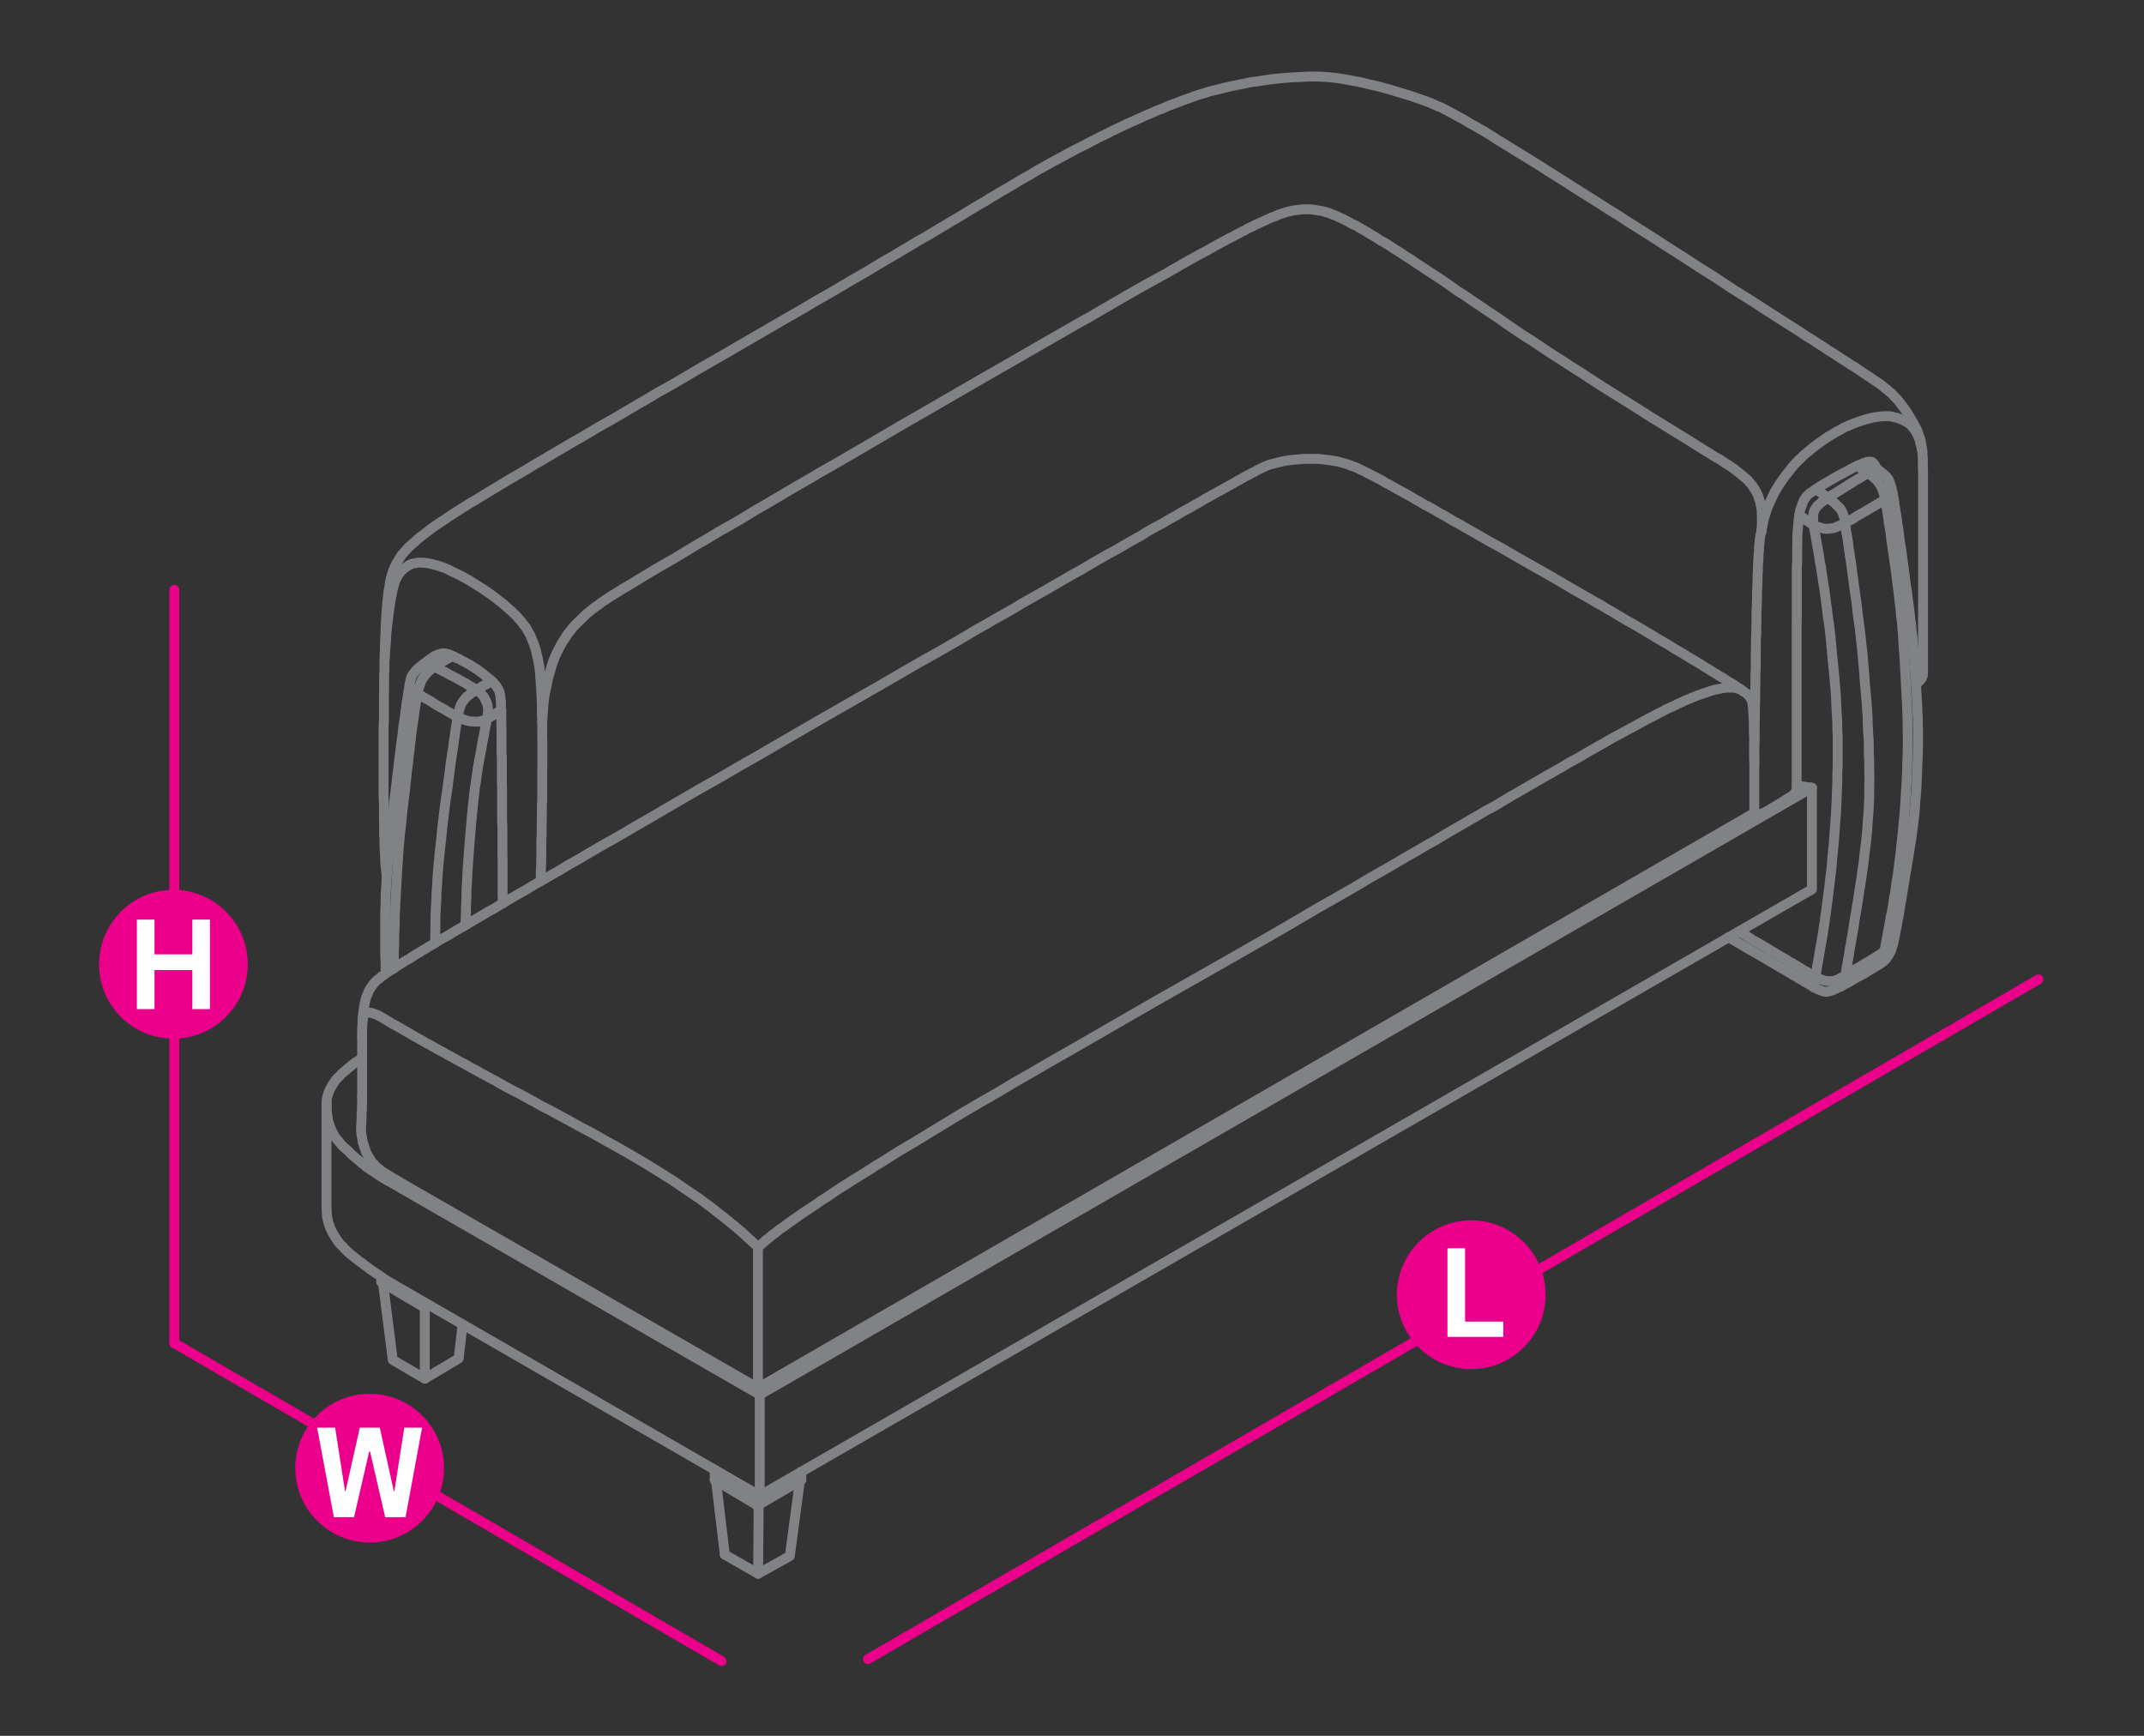 <?xml version="1.0" encoding="utf-8"?>
<!-- Generator: Adobe Illustrator 23.0.0, SVG Export Plug-In . SVG Version: 6.00 Build 0)  -->
<svg version="1.1" id="Layer_1" xmlns="http://www.w3.org/2000/svg" xmlns:xlink="http://www.w3.org/1999/xlink" x="0px" y="0px"
	 viewBox="0 14.2 1190.6 963.8" style="enable-background:new 0 14.2 1190.6 963.8;" xml:space="preserve">
<rect x="0" y="14.2" width="1190.6" height="963.8" fill="#333333" stroke="none"/>
<style type="text/css">
	.st0{fill:none;stroke:#EC008B;stroke-width:5.5;stroke-linecap:round;stroke-linejoin:round;stroke-miterlimit:10;}
	.st1{fill:#EC008B;}
	.st2{fill:#FFFFFF;}
	.st3{fill:none;stroke:#808285;stroke-width:5.5;stroke-linecap:round;stroke-linejoin:round;stroke-miterlimit:10;}
</style>
<line class="st0" x1="1132" y1="558" x2="482" y2="935.4"/>
<line class="st0" x1="96.8" y1="760" x2="400.7" y2="936.5"/>
<line class="st0" x1="96.8" y1="341.7" x2="96.8" y2="760"/>
<g>
	<g>
		<path class="st1" d="M858.3,733.1c0,22.8-18.5,41.3-41.3,41.3c-22.8,0-41.3-18.5-41.3-41.3c0-22.8,18.5-41.3,41.3-41.3
			C839.8,691.8,858.3,710.3,858.3,733.1z"/>
	</g>
	<g>
		<path class="st2" d="M803.8,756.5v-49.2h9.8V748h21.2v8.5H803.8z"/>
	</g>
</g>
<g>
	<g>
		<path class="st1" d="M96.3,508.3c22.8,0,41.3,18.5,41.3,41.3c0,22.8-18.5,41.3-41.3,41.3S55,572.5,55,549.6
			C55,526.8,73.5,508.3,96.3,508.3z"/>
	</g>
	<g>
		<path class="st2" d="M76,574.5v-49.7h9.8v19.3h21v-19.3h9.8v49.7h-9.8v-21.7h-21v21.7H76z"/>
	</g>
</g>
<g>
	<g>
		<path class="st1" d="M205.3,788.1c22.8,0,41.3,18.5,41.3,41.3c0,22.8-18.5,41.3-41.3,41.3c-22.8,0-41.3-18.5-41.3-41.3
			C163.9,806.6,182.4,788.1,205.3,788.1z"/>
	</g>
	<g>
		<path class="st2" d="M225.2,856.6h-11.3l-8.4-36.4H205l-8.4,36.4h-11.2l-9.3-49.7h10l5.5,35.3h0.3l7.9-35.3h11.1l7.8,35.3h0.3
			l5.5-35.3h9.9L225.2,856.6z"/>
	</g>
</g>
<g>
	<polyline class="st3" points="235.9,740.3 235.9,779.7 254.7,768.5 256.9,749.6 	"/>
	<line class="st3" x1="235.9" y1="740.3" x2="238.6" y2="739"/>
	<polyline class="st3" points="211.7,723.2 211.7,726 235.9,740.3 235.9,737.5 	"/>
	<polyline class="st3" points="444.2,836.4 438.6,878.2 421,888 	"/>
	<polyline class="st3" points="402.5,877.4 421,888 421.3,849.8 	"/>
	<line class="st3" x1="397.6" y1="836.2" x2="402.5" y2="877.4"/>
	<line class="st3" x1="420.7" y1="850.1" x2="445" y2="835.9"/>
	<line class="st3" x1="420.7" y1="844" x2="420.7" y2="850.1"/>
	<line class="st3" x1="396.9" y1="835.9" x2="420.7" y2="850.1"/>
	<line class="st3" x1="445" y1="831.3" x2="445" y2="835.9"/>
	<line class="st3" x1="396.9" y1="830.3" x2="396.9" y2="835.9"/>
	<polyline class="st3" points="420.9,706.7 418,703.9 414.9,701.1 411.8,698.2 408.6,695.5 405.4,692.9 402.1,690.2 398.6,687.5 
		395.2,684.8 388.2,679.6 380.9,674.7 373.6,669.7 366.1,665 358.5,660.3 351.1,655.9 343.4,651.5 336,647.4 328.7,643.3 
		321.5,639.5 314.5,635.6 311.1,633.8 307.8,632 304.5,630.2 301.2,628.6 298.1,626.8 295,625.1 292,623.5 289,621.8 286.2,620.4 
		283.3,618.9 280.5,617.4 277.8,615.9 275.3,614.4 272.6,613 270.2,611.7 267.7,610.4 265.3,609 263,607.8 260.6,606.5 258.6,605.3 
		256.3,604.1 254.2,603 252.3,601.9 250.3,600.8 248.4,599.8 246.6,598.7 244.8,597.8 243,596.8 241.4,595.9 239.8,595 238.3,594.1 
		236.8,593.4 233.9,591.7 231.2,590.2 228.9,588.9 226.6,587.5 224.7,586.5 222.7,585.3 221.1,584.4 219.6,583.5 218.1,582.8 
		216.9,582 215.7,581.3 214.7,580.7 213.8,580.1 212.9,579.6 212.2,579.2 210.8,578.4 209.6,577.8 208.6,577.4 207.7,577.1 
		206.9,576.8 206.2,576.6 205.6,576.5 203.9,576.5 203.3,576.6 202.9,576.8 202.5,577.2 202,577.7 201.9,578 201.7,578.4 
		201.6,578.9 201.6,579.5 201.4,580.1 201.3,580.7 	"/>
	<polyline class="st3" points="420.9,706.7 422.1,705.7 423.6,704.4 425.1,703 426.8,701.7 428.8,700 430.9,698.5 433.1,696.7 
		435.5,695.1 438,693.2 440.6,691.4 443.4,689.4 446.4,687.3 449.5,685.3 452.7,683.2 455.9,680.9 459.4,678.7 462.9,676.3 
		466.5,673.9 470.4,671.5 474.1,669.1 478.2,666.6 482.2,664.1 486.2,661.5 490.4,659 494.6,656.3 498.9,653.6 507.7,648.4 
		516.7,642.9 525.8,637.4 535,631.8 544.4,626.3 554,620.8 563.5,615.1 573.2,609.6 582.9,603.9 592.8,598.3 602.7,592.6 
		622.6,581.1 642.6,569.6 682.9,546.7 703,535.2 712.9,529.5 722.8,523.7 732.5,518 742.2,512.5 751.8,507 761.2,501.4 770.4,496.2 
		779.4,490.9 788.3,485.8 792.7,483.2 796.9,480.9 801.2,478.3 805.2,475.9 809.4,473.5 813.4,471.2 817.3,468.9 821.2,466.7 
		825,464.4 828.8,462.4 832.4,460.3 835.9,458.2 839.4,456.1 842.8,454.2 846.2,452.2 849.5,450.3 852.6,448.5 855.8,446.7 
		858.8,444.9 861.8,443.3 864.7,441.6 867.6,440 870.3,438.3 872.9,436.8 875.6,435.4 878.2,433.9 880.7,432.4 883.1,431 
		885.5,429.7 887.9,428.3 890.1,427.1 892.3,425.8 894.4,424.6 896.5,423.4 900.5,421.3 904.3,419.2 907.9,417.3 911.3,415.4 
		914.4,413.7 917.4,412.2 920.2,410.7 922.8,409.4 925.3,408 927.7,407 929.9,406 932,404.9 934,404 935.9,403.1 937.7,402.4 
		939.5,401.6 942.8,400.3 946,399.2 949.2,398.1 952.2,397.2 953.8,396.9 955.1,396.6 956.6,396.3 958.1,396.1 959.5,396 962.2,396 
		963.5,396.1 964.7,396.4 965.9,396.9 967.1,397.3 968.1,398.1 	"/>
	<polyline class="st3" points="1043.6,549.6 1044.2,549.2 1044.7,548.6 1045.1,548.1 1045.4,547.5 1045.6,547 1045.9,546.2 
		1045.9,545.5 1046,544.7 1046.3,543.7 1046.5,542.6 1046.6,541.4 1046.8,540.7 1046.9,539.9 1047.1,539 1047.2,538.3 1047.5,537.3 
		1047.6,536.2 1047.8,535.2 1048.1,534 1048.2,532.6 1048.5,531.3 1048.8,529.8 1049.1,528.2 1049.4,526.5 1049.7,524.7 1050,522.9 
		1050.5,521 1050.8,519.1 1051.2,517 1051.5,514.9 1051.8,512.6 1052.3,510.4 1052.6,508 1053.3,503.2 1054.1,498.3 1054.7,493.1 
		1055.4,487.9 1056.5,477.4 1057,472.1 1057.5,467 1057.9,461.9 1058.2,457 1058.5,452.2 1058.8,447.7 1059,443.3 1059.1,439.1 
		1059.4,430.6 1059.4,422.4 1059.3,413.9 1059,405.4 1058.5,396.7 1058.1,388.2 1057.6,379.9 1057.3,375.7 1057,371.6 1056.8,367.6 
		1056.5,363.7 1056.2,360 1055.7,356.3 1055.4,352.7 1055,349.3 1054.2,342.4 1053.3,335.5 1052.9,332.1 1052.4,328.5 1050.3,314.1 
		1049.9,310.6 1049.4,307.2 1048.8,304.1 1048.7,302.6 1048.5,301.2 1048.2,299.9 1048.1,298.5 1047.9,297.3 1047.6,296.2 
		1047.5,295.1 1047.4,294.1 1047.1,292.1 1046.6,290.5 1046.3,289 1045.9,287.5 1045.4,286.3 1045,285.1 1044.5,284.1 1043.9,283.2 
		1043.3,282.3 1042,280.6 1041.1,279.9 1040.3,279.1 1039.4,278.4 1038.4,277.7 1037.4,276.9 1036.3,276.2 1034.1,274.7 
		1031.5,272.9 	"/>
	<polyline class="st3" points="965.6,531.4 968.3,532.9 971,534.6 973.3,536.1 975.6,537.4 977.8,538.6 979.9,539.9 981.9,541 
		983.6,542.2 985.3,543.1 986.9,544.1 988.4,545 989.8,545.8 991.1,546.5 992.3,547.2 993.3,548 994.4,548.6 995.4,549 996.2,549.6 
		997.1,550.1 997.8,550.5 999.2,551.3 1000.2,552 1001.2,552.6 1002,553.1 1002.7,553.5 1003.5,553.8 1004.7,554.6 1005.9,555.2 
		1006.9,555.8 1007.8,556.3 1008.7,556.8 1009.6,557.2 1011.1,558 1012.3,558.4 1013.5,558.7 1014.5,558.9 1015.6,559 1016.6,558.9 
		1017.7,558.9 1018.7,558.7 1019.6,558.4 1020.5,558.1 1021.1,557.8 1021.7,557.5 1022.4,557.1 1023.3,556.6 1024.2,556.1 
		1025.6,555.3 1027.1,554.4 1028.7,553.4 1030.3,552.3 1032.3,551.3 1036,549 1037.8,548 1039.4,547 1040.9,546.1 1042.1,545.3 
		1043.3,544.6 1044.4,543.8 1045.3,543.2 1046,542.8 1046.8,542.3 1047.4,541.9 1048.5,541 1049.4,540.2 1050.3,539.3 1050.8,538.9 
		1051.2,538.3 	"/>
	<polyline class="st3" points="1008.3,285.9 1009.5,286.6 1010.5,287.3 1011.4,287.9 1012.4,288.7 1014.1,289.9 1015.6,290.9 
		1016.9,292 1018,292.9 1019,293.6 1019.7,294.4 1020.3,295 1020.9,295.6 1021.4,296 1021.8,296.5 1022.1,296.9 1022.3,297.2 
		1022.7,297.9 1023.3,299 1023.6,300 1023.9,300.9 1024.2,301.7 1024.2,302.1 1024.4,302.6 1024.4,303.3 1024.5,303.9 1024.7,304.5 
		1024.7,305.4 1024.8,306.3 1025,307.3 1025.1,308.7 1025.4,310.2 1025.6,311.1 1025.7,311.8 1025.9,312.9 1026,313.8 1026.2,315 
		1026.3,316 1026.5,317.2 1026.6,318.5 1026.8,319.7 1027.1,321.2 1027.2,322.6 1027.5,324.1 1028,327.3 1028.4,330.6 1028.9,334.2 
		1029.4,337.9 1029.9,341.8 1030.5,345.8 1031.1,349.9 1031.5,354.2 1032.1,358.5 1032.7,362.8 1033.2,367.3 1034.2,376.3 
		1035,385.4 1035.7,394.5 1036.5,403.4 1037.1,412.1 1037.2,416.4 1037.4,420.7 1037.7,424.9 1037.8,428.9 1037.8,433 1038,436.8 
		1038,440.6 1038.1,444.3 1038.1,447.7 1038,451.2 1038,457.9 1037.8,461 1037.7,464.1 1037.2,470.1 1036.8,476.1 1036.2,482.1 
		1035.4,488.2 1035.1,491.3 1034.7,494.4 1034.2,497.7 1033.8,501 1032.7,507.7 1031.7,514.4 1030.6,521.1 1030,524.3 1029.6,527.4 
		1029.1,530.4 1028.6,533.4 1028.1,536.1 1027.7,538.7 1027.2,541.1 1026.9,543.4 1026.6,545.3 1026.2,547.1 1026,548.7 
		1025.7,550.2 1025.4,551.6 1025.3,552.6 1025.1,553.7 1025,554.6 1024.8,555.3 1024.7,555.9 1024.5,556.5 1024.5,556.9 
		1024.4,557.8 1024.2,558.4 1023.9,559.6 1023.5,560.7 1023,561.3 1022.7,561.6 1022.3,561.9 	"/>
	<polyline class="st3" points="1051.1,287.9 1050.9,288.2 1050.8,288.7 1050.2,289.1 1049.6,289.7 1048.7,290.3 1047.5,291.1 
		1046.2,291.8 1044.7,292.9 1042.9,293.9 1041.1,295 1039,296.2 1036.9,297.5 1032.7,299.9 1030.6,301.1 1028.9,302.3 1027.1,303.2 
		1025.6,304.1 1024.1,304.8 1022.7,305.6 1021.5,306.1 1020.3,306.6 1019.5,307 1018.4,307.3 1017.5,307.5 1016.6,307.6 
		1015.1,307.8 1013.8,307.8 1012.4,307.6 1011.4,307.3 1010.4,307 1008.4,306.4 1008,306.1 1007.4,305.8 1006.8,305.4 1006.3,305.3 
		1005.9,305 1005.4,304.5 1004.8,304.2 1004.1,303.8 1003.3,303.2 1002.4,302.6 1001.5,301.8 1000.4,301.1 999.2,300.2 	"/>
	<polyline class="st3" points="1042.6,274.7 1042.1,274.7 1041.4,274.8 1040.6,275.1 1039.7,275.6 1038.7,276 1037.5,276.8 
		1036.8,277.2 1036,277.7 1035.1,278.1 1034.2,278.7 1033.3,279.3 1032.3,279.9 1030,281.2 1027.8,282.6 1025.4,284.1 1023,285.6 
		1020.6,287.1 1018.6,288.4 1017.5,289 1016.6,289.6 1015.7,290.2 1014.8,290.6 1014.1,291.2 1013.5,291.7 1012.1,292.6 
		1011.2,293.3 1010.4,294.1 1009.6,294.7 1009,295.3 1008.6,295.9 1008.1,296.6 1007.8,297.2 1007.5,297.9 1007.2,298.5 1006.9,300 
		1006.9,303.8 1007.1,305 1007.2,306.3 1007.4,307 1007.5,307.9 1007.7,308.8 1007.8,309.7 1008,310.8 1008.3,312 1008.4,313.2 
		1008.7,314.5 1008.9,316 1009.2,317.5 1009.5,319.1 1009.8,320.8 1010.1,322.6 1010.4,324.5 1010.6,326.4 1011.1,328.4 
		1011.4,330.5 1011.7,332.7 1012.1,334.9 1012.4,337.2 1013.2,342 1013.8,346.9 1014.5,351.8 1015.1,357 1015.9,362.2 1016.5,367.6 
		1017.5,378.5 1018.6,389.3 1019.5,400 1019.7,405.4 1020,411 1020.2,413.9 1020.3,416.7 1020.3,419.7 1020.5,422.8 1020.5,439.4 
		1020.3,443.1 1020.3,446.8 1020.2,450.7 1020,454.6 1019.9,458.5 1019.5,466.5 1018.9,474.6 1018.3,482.6 1017.5,490.7 
		1017.2,494.6 1016.8,498.5 1016.3,502.3 1015.9,506.1 1015.4,509.7 1015,513.2 1014.5,516.8 1014.1,520.1 1013.6,523.4 
		1013.2,526.5 1012.7,529.5 1012.3,532.3 1011.8,535.2 1011.4,537.7 1010.9,540.1 1010.6,542.3 1010.2,544.4 1009.9,546.4 
		1009.6,548.1 1009.3,549.6 1009,551.1 1008.9,552.3 1008.7,553.5 1008.4,554.4 1008.3,555.3 1008.1,556.1 1008.1,556.6 1008,557.2 
		1007.8,557.8 1007.8,558.3 1007.7,558.9 1007.5,559.5 1007.4,560.7 1007.2,561.4 1007.2,561.9 1007.4,562.2 1007.4,562.3 
		1007.5,562.5 	"/>
	<polyline class="st3" points="974.2,465.6 974.8,466.1 975.6,466.2 976.2,466.4 977.4,466.4 977.7,466.2 978.1,466.2 978.6,465.9 
		979.2,465.6 980.1,465.2 981.1,464.6 982.3,464 983.6,463.1 986.8,461.3 988.4,460.3 989.9,459.4 991.3,458.5 992.4,457.7 
		993,457.4 993.5,457.1 994.2,456.7 994.8,456.4 995.1,456.1 995.4,455.8 995.7,455.6 996,455.3 996.5,454.9 996.9,454.2 
		997.4,453.4 997.7,452.4 997.7,451.9 997.8,451.5 997.8,449.8 997.7,449.1 997.7,361.5 997.8,357.2 997.8,328.7 998,326.7 
		998,316.7 998.1,315.8 998.1,310.5 998.3,309.6 998.3,308.8 998.4,307.2 998.6,305.6 998.7,303.6 999,301.7 999.3,299.6 
		999.6,297.6 1000.2,295.9 1000.8,294.2 1001.4,292.6 1001.8,291.8 1002.3,291.1 1002.9,290.2 1003.6,289.4 1004.5,288.5 
		1005.1,288.1 1005.7,287.6 1006.5,287.2 1007.2,286.6 1008,286 1009,285.4 1009.9,284.8 1010.9,284.1 1013.3,282.7 1015.9,281.2 
		1018.4,279.7 1021.1,278.2 1023.6,276.9 1026,275.6 1027.1,275 1028.1,274.5 1029.1,273.9 1030,273.5 1030.8,273.2 1031.5,272.7 
		1032.3,272.4 1033,272.1 1034.1,271.7 1035.1,271.2 1035.9,271.1 1036.6,270.8 1037.4,270.6 1039.3,270.6 1039.9,270.9 
		1040.3,271.4 1040.6,271.7 1040.9,272 1041.2,272.4 1041.4,273 1041.7,273.5 1042,274.2 	"/>
	<polyline class="st3" points="959.9,534.6 963.5,536.7 966.8,538.6 969.9,540.5 972.9,542.2 975.7,543.8 978.3,545.3 980.8,546.8 
		983,548.1 985.1,549.3 987.1,550.5 989,551.6 990.7,552.5 992.1,553.4 993.6,554.3 994.8,555 996,555.8 997.2,556.3 998.1,556.9 
		999,557.5 999.9,558 1000.7,558.4 1001.2,558.7 1001.8,559.2 1002.3,559.5 1003.2,559.9 1003.9,560.4 1004.5,560.7 1005,561 
		1006,561.6 1006.9,562.2 1007.7,562.6 1008.4,562.9 1009.9,563.7 1011.1,564.1 1012.1,564.6 1013,564.7 1014.1,564.9 1015.3,564.7 
		1015.9,564.6 1016.6,564.4 1017.4,564.1 1018.3,563.8 1019.2,563.4 1020.3,562.8 1021.7,562.2 1023.3,561.4 1025.1,560.4 
		1027.1,559.3 1031.2,556.9 1033.3,555.8 1035.4,554.7 1037.2,553.5 1039,552.5 1039.7,552 1040.5,551.6 1041.8,550.8 1042.9,550.1 
		1043.9,549.5 1044.7,548.9 1045.4,548.4 1046,548 1046.5,547.5 1047.4,546.7 1048.1,545.6 1048.8,544.6 1049.4,543.4 1049.7,542.8 
		1050.2,541.9 1050.3,541.4 1050.5,540.8 1050.6,540.2 1050.9,539.6 1051.1,538.9 1051.4,538 1051.5,537.1 1051.8,535.9 1052,534.9 
		1052.3,533.5 1052.6,532 1052.9,530.4 1053.3,528.6 1053.6,526.8 1053.9,524.7 1054.4,522.6 1054.7,520.4 1055.1,518 1055.9,513.4 
		1057.5,503.7 1058.2,498.9 1058.7,496.7 1059,494.6 1059.3,492.5 1059.7,490.6 1060,488.6 1060.3,486.8 1060.8,483.4 1061.4,480 
		1061.8,476.7 1062.3,473.2 1062.7,469.7 1062.9,467.7 1063.2,465.8 1063.3,463.7 1063.5,461.6 1063.6,459.4 1063.8,457.1 
		1064.2,452.4 1064.4,447.6 1064.8,437.6 1065,432.7 1065.1,427.9 1065.1,418.8 1065,416.7 1065,412.5 1064.8,410.6 1064.8,408.8 
		1064.7,406.9 1064.7,405.1 1064.5,403.4 1064.4,401.8 1064.4,400.3 1064.2,398.8 1064.2,397.3 1064.1,396 1064.1,394.8 
		1063.9,392.4 1063.8,390.3 1063.6,388.2 1063.3,384 1063.2,381.9 1063,379.6 1062.9,378.4 1062.7,377 1062.7,375.7 1062.6,374.2 
		1062.4,372.7 1062.3,371.2 1062.1,369.4 1062,367.8 1061.7,366 1061.5,364 1061.4,361.9 1061.1,359.9 1060.8,357.8 1060.6,355.5 
		1060.3,353.1 1060,350.6 1059.6,348.1 1059.3,345.4 1059,342.6 1058.5,339.9 1057,328.2 1056.2,322.6 1055.9,319.9 1055.4,317 
		1055,314.5 1054.7,312 1054.4,309.6 1054.1,307.2 1053.6,305.1 1053.5,303.2 1053.2,301.2 1052.9,299.4 1052.6,297.8 1052.4,296.3 
		1052.1,295 1052,293.6 1051.8,292.4 1051.7,291.4 1051.5,290.3 1051.2,289.3 1051.1,288.4 1050.9,287.6 1050.6,286.2 1050.3,284.8 
		1050,283.8 1049.7,282.7 1049.4,282 1049.1,281.2 1048.8,280.6 1048.5,280 1048.1,279.6 1047.5,278.7 1046.6,278 1045.7,277.2 
		1044.8,276.5 1044.2,276 1043.6,275.6 1043,275 1042.1,274.4 1041.1,273.6 1040.5,273.2 1039.9,272.9 1039.1,272.4 1038.4,271.8 
		1037.5,271.4 1036.6,270.8 	"/>
	<polyline class="st3" points="974.2,438 974.2,428.5 974.4,425.5 974.4,416.7 974.5,414 974.5,408.5 974.7,403.4 974.7,398.4 
		974.8,393.7 974.8,389.1 975,384.8 975,376.7 975.1,373 975.1,369.3 975.3,366 975.3,362.7 975.4,359.6 975.4,353.9 975.6,351.2 
		975.6,348.7 975.7,346.4 975.7,342 975.9,340 975.9,338.1 976,336.3 976,333 976.2,331.5 976.2,328.7 976.3,327.3 976.3,326.1 
		976.5,324.9 976.5,322.9 976.6,321.8 976.8,320 976.8,318.4 976.9,317 977.1,315.7 977.2,314.7 977.2,313.6 977.4,312.7 
		977.5,311.8 977.7,311.1 978.3,308.4 978.6,306.9 978.9,305.4 979.2,303.8 979.6,302 980.2,300.2 980.8,298.2 981.4,296.3 
		982.3,294.2 983.3,292 984.4,289.7 985.6,287.3 986.9,285.1 988.4,282.7 989.9,280.5 991.6,278.2 993.2,276.2 994.8,274.1 
		996.5,272.1 998.3,270.2 1000.2,268.4 1002,266.6 1004.1,265 1006,263.3 1008.1,261.7 1010.4,260 1012.4,258.6 1014.8,256.9 
		1017.1,255.6 1019.5,254.1 1021.8,252.9 1024.2,251.5 1026.6,250.5 1029,249.5 1031.4,248.6 1033.8,247.8 1036,247.1 1038.2,246.5 
		1040.3,246 1042.4,245.7 1044.4,245.4 1046,245.3 1049.3,245.3 1050.8,245.6 1052.1,245.9 1053.6,246.2 1055.1,246.8 1056.5,247.4 
		1058.1,248.1 1058.8,248.6 1059.6,249 1060.3,249.6 1061.1,250.3 1061.8,251.1 1062.6,252 1063.3,253 1064.1,254.2 1064.7,255.4 
		1065.4,256.9 1066,258.6 1066.4,260.3 1067,262.4 1067.5,264.7 	"/>
	<polyline class="st3" points="301.1,415.2 301.4,410.9 301.7,406.6 302.1,402.5 302.7,398.6 303.5,395.1 304.2,391.5 305.1,388.2 
		306,385.1 307,381.9 308.1,379.1 309.3,376.4 310.6,373.9 312,371.3 313.5,369 314.9,366.7 316.6,364.6 318.2,362.5 320,360.6 
		322,358.7 323.8,356.9 325.7,355.1 327.8,353.4 329.9,351.7 332.1,350.2 334.3,348.5 336.6,347 339,345.4 341.4,343.9 346.3,340.9 
		351.5,337.8 356.9,334.5 362.4,331.2 368.2,327.8 374.2,324.4 380.1,320.8 386.4,317 392.8,313.3 399.2,309.4 406,305.6 
		412.7,301.7 419.5,297.5 426.5,293.5 433.6,289.3 440.7,285.1 448,280.9 455.3,276.6 462.7,272.4 470.1,268.1 485.2,259.3 
		500.2,250.5 515.5,241.7 545.9,224.1 561.1,215.4 576,206.8 583.5,202.5 590.8,198.3 598.1,194.1 605.3,190.1 612.3,186 619.2,182 
		625.9,178.1 632.4,174.4 638.9,170.8 645,167.4 648,165.8 650.9,164.1 653.8,162.5 656.6,160.8 659.3,159.3 662,157.8 664.5,156.4 
		667.1,155 669.6,153.7 672,152.3 674.2,151.1 676.4,149.9 678.5,148.7 680.6,147.6 682.6,146.5 684.5,145.6 686.3,144.6 
		688.1,143.7 689.7,142.8 691.4,142 692.9,141.1 694.4,140.4 695.8,139.8 697.2,139 699.7,137.9 702.1,136.8 704.2,135.8 
		706.3,134.9 708.1,134.3 709.7,133.5 711.4,132.9 712.9,132.5 714.2,132 715.5,131.7 718.1,131.1 720.3,130.8 722.6,130.5 
		724.6,130.4 726.7,130.4 728.5,130.5 730.5,130.8 732.2,131.1 734.2,131.4 736,131.9 738.1,132.5 740.2,133.4 741.3,133.8 
		742.5,134.3 743.7,134.9 745.1,135.5 746.6,136.2 748.1,137 749.7,137.9 751.3,138.8 753.3,139.6 755.2,140.8 757.2,141.9 
		759.3,143.2 761.6,144.6 763.9,145.9 766.4,147.6 769,149 771.8,150.8 774.6,152.6 777.5,154.4 780.6,156.5 783.7,158.4 787,160.7 
		790.4,162.9 794,165.3 797.7,167.7 801.5,170.2 805.4,172.9 809.4,175.8 813.6,178.4 817.9,181.4 822.4,184.4 826.8,187.4 
		831.5,190.5 836.2,193.8 841,197.1 845.9,200.4 851.2,203.7 856.2,207.1 861.6,210.7 867,214.1 872.5,217.7 878.2,221.3 
		889.4,228.6 900.8,235.7 906.4,239.2 911.9,242.7 917.4,246.2 922.8,249.5 928,252.7 932.9,255.7 937.8,258.7 940.1,260.2 
		942.5,261.7 944.6,263 946.8,264.4 948.9,265.6 950.8,266.9 952.8,268.1 954.7,269.1 956.5,270.3 958.1,271.4 959.8,272.4 
		961.4,273.5 962.9,274.5 964.2,275.6 965.6,276.6 966.9,277.7 968.1,278.7 969.3,279.7 970.4,280.6 971.4,281.8 972.3,282.9 
		973.2,283.9 973.9,285.1 974.7,286.3 975.4,287.5 976,288.8 976.5,290 976.9,291.5 977.4,292.9 977.7,294.4 978,296 978.3,297.6 
		978.3,299.4 978.4,301.2 978.4,305.3 978.3,307.3 978.1,309.6 	"/>
	<polyline class="st3" points="213.6,380.4 213.8,376.7 214.1,373.1 214.4,369.9 214.5,366.7 214.8,363.7 215.1,361.1 215.4,358.4 
		215.7,356 216,353.6 216.3,351.5 216.6,349.6 216.9,347.6 217.2,346 217.5,344.3 217.8,343 218.1,341.5 218.4,340.3 218.7,339.3 
		219,338.2 219.3,337.2 219.6,336.3 220.1,335.5 220.4,334.8 220.7,334.2 221.3,333.2 222,332.3 222.6,331.5 223.3,330.8 
		224.7,329.6 226,328.7 227.5,327.8 229,327.2 230.5,326.9 232.3,326.6 234.1,326.6 236,326.7 238,327 240.2,327.5 242.6,328.1 
		245.3,329 248,330 250.8,331.4 253.9,332.9 255.4,333.6 257.1,334.5 260.5,336.4 264.1,338.7 267.7,340.9 271.2,343.3 274.7,345.8 
		278.1,348.5 279.7,349.7 281.2,351.1 282.7,352.4 284.1,353.6 285.4,354.9 286.7,356.1 287.9,357.5 289,358.7 290,360 290.9,361.2 
		292,362.5 292.7,363.9 294.4,366.7 295,368.2 295.7,369.9 296.3,371.3 296.9,373.1 297.5,374.9 297.9,376.7 298.4,378.8 
		298.7,379.9 298.8,380.9 299.1,382.2 299.3,383.4 299.6,384.9 299.7,386.6 299.9,388.2 300,390.1 300.2,392.1 300.3,394.5 
		300.5,396.9 300.6,398.2 300.6,399.5 300.8,401 300.8,404 300.9,405.7 300.9,410.9 301.1,412.8 301.1,423.4 301.2,425.8 
		301.2,439.1 301.1,442.1 301.1,458.2 300.9,461.6 300.9,469.1 300.8,472.9 300.8,477 300.6,481 300.6,489.7 300.5,494.1 
		300.3,498.8 300.3,503.4 	"/>
	<polyline class="st3" points="218.7,551.9 218.7,543.4 218.9,539.3 218.9,535.6 219,531.9 219.2,528.3 219.2,524.7 219.3,521.4 
		219.5,518.3 219.6,515.2 219.8,512.2 219.9,509.2 220.1,506.5 220.2,503.8 220.4,501.1 220.5,498.6 220.7,496.2 220.8,493.8 
		221,491.6 221.1,489.4 221.3,487.1 221.4,485 221.8,481 222.1,477.1 222.6,473.4 223,469.7 223.3,466.1 224.1,459.1 225,452.2 
		225.3,448.8 225.7,445.5 226,442.2 226.5,439.1 226.8,435.9 227.1,433 227.5,430.1 227.8,427.4 228.1,424.8 228.4,422.2 
		228.7,419.8 229,417.6 229.3,415.5 229.6,413.6 229.9,411.6 230.1,410 230.4,408.3 230.5,406.9 230.8,405.5 231,404.3 231.1,403.1 
		231.2,402.1 231.5,401 231.7,400.1 231.8,399.2 232,398.5 232.4,397 232.7,395.7 233.2,394.5 233.5,393.6 233.9,392.5 234.2,391.8 
		234.7,391 235.6,389.7 236.5,388.5 237.5,387.5 238.7,386.4 239.9,385.4 241.4,384.5 242.9,383.4 244.4,382.5 245.7,381.6 
		246.9,380.9 248,380.3 249,379.7 249.7,379.4 250.6,379 251.2,378.8 252,378.8 252.4,379 	"/>
	<polyline class="st3" points="273.2,392.5 271.1,393.6 269.1,394.6 267.4,395.5 265.7,396.6 264.4,397.3 263.2,398.2 262,398.9 
		261.1,399.5 260.2,400.3 259.4,400.9 258.8,401.5 258.3,402.1 257.8,402.7 257.4,403.3 256.6,404.3 256,405.4 255.6,406.4 
		255.4,407.2 255.1,407.8 255,408.6 254.7,409.4 254.5,410.4 254.4,411.5 254.1,412.7 253.9,414.2 253.6,415.7 253.3,417.3 
		253,419.2 252.7,421.3 252.4,423.6 252,426.1 251.7,428.8 251.2,431.6 250.8,434.6 250.3,437.7 249.9,440.9 249.5,444.3 249,447.7 
		248.6,451.2 247.5,458.3 245.7,472.9 245,480.1 244.2,487.3 243.5,494.4 243.2,498.2 242.9,502 242.7,505.9 242.4,509.9 
		242.3,514.1 242,518.6 241.8,523.1 241.8,527.7 241.7,532.6 241.7,535.2 241.5,537.8 	"/>
	<polyline class="st3" points="227.4,394.6 227.7,395.4 228.1,396.1 228.9,396.9 229.6,397.6 230.7,398.4 231.7,399.1 233.2,400 
		234.7,401 236.5,402.1 238.4,403.1 242.4,405.7 244.5,406.9 246.5,407.9 248.3,409.1 250,410 251.5,410.9 252.9,411.6 254.1,412.2 
		255,412.7 255.9,413.1 256.6,413.4 257.4,413.7 258,413.9 259.1,414.3 260.2,414.5 261.2,414.8 262.3,414.8 264.2,414.9 
		265.3,414.9 266.3,414.8 267.4,414.5 268.4,414.2 269.6,413.7 270.9,413 272.4,412.2 274.2,411.2 275.1,410.6 276.2,409.8 
		277.2,409.2 278.4,408.5 	"/>
	<polyline class="st3" points="238.3,380.6 237.4,381.2 236.6,381.8 235.1,383 233.8,384 232.7,384.9 231.8,385.7 231,386.4 
		230.4,387.2 229.8,387.9 229.2,388.7 229,389.1 228.7,389.5 228.4,390.1 228.3,390.9 228,391.6 227.8,392.7 227.5,393.7 
		227.4,395.1 227.1,396.6 226.9,397.5 226.8,398.4 226.6,399.2 226.5,400.3 226.3,401.5 226.2,402.5 225.9,403.9 225.7,405.1 
		225.6,406.4 225.4,407.9 225.1,409.4 225,411 224.7,412.8 224.5,414.5 224.2,416.3 223.9,418.2 223.5,422.1 222.9,426.3 
		222.4,430.6 221.8,435.1 221.3,439.5 220.7,444.2 220.2,448.9 219,458.5 218.6,463.1 218,467.7 217.5,472.4 216.9,476.7 216.5,481 
		216.2,485.2 215.4,493.4 214.7,501.6 214.5,505.9 214.2,510.2 214.1,514.9 214.1,517.1 213.9,519.5 213.9,544.6 214.1,547.8 
		214.1,551.3 214.2,554.7 	"/>
	<polyline class="st3" points="258.4,527.9 258.7,522.5 258.8,517.3 259,512.2 259.1,507.3 259.4,502.6 259.6,498.2 259.9,493.8 
		260.2,489.7 260.5,485.6 260.8,481.8 261.1,478 261.4,474.6 261.7,471.2 262,467.9 262.3,464.7 262.6,461.8 262.9,458.9 
		263.2,456.2 263.5,453.7 263.8,451.2 264.2,448.8 264.5,446.5 264.8,444.5 265.1,442.4 265.4,440.4 265.7,438.6 266,436.8 
		266.3,435.2 266.6,433.7 266.9,432.1 267.2,430.7 267.4,429.4 267.7,428 267.8,426.8 268.1,425.7 268.2,424.6 268.5,423.6 
		268.7,422.5 269,420.7 269.3,419.1 269.6,417.6 269.9,416.4 270,415.4 270.2,414.3 270.3,413.6 270.5,412.8 270.6,412.2 
		270.8,411.6 270.8,411.2 270.9,410.3 271.1,408.8 270.9,407.3 270.8,406.1 270.5,404.9 270,403.7 269.4,402.5 268.8,401.3 
		268,400.3 267.5,399.7 267.1,399.2 266.5,398.6 265.7,398.1 264.8,397.5 263.6,396.7 263,396.3 262.3,395.8 261.5,395.4 
		260.6,394.9 259.7,394.3 258.8,393.7 256.6,392.5 254.4,391.3 252,390 249.6,388.8 247.4,387.5 245.1,386.4 244.1,385.8 
		243.2,385.4 242.3,384.9 241.5,384.5 240.8,384 240.1,383.7 238.9,383.1 237.8,382.8 236.9,382.5 236.2,382.5 235.6,382.7 
		235.1,383 	"/>
	<polyline class="st3" points="1063.9,394 1065,393.3 1065.7,392.5 1066.3,391.9 1066.7,391.5 1067.2,390.9 1067.3,390.4 
		1067.6,389.7 1067.8,389.3 1067.8,388.1 1067.9,387.5 1067.9,275.9 1067.8,273.8 1067.8,268.6 1067.6,267.1 1067.6,265.7 
		1067.5,264.5 1067.3,263.5 1067,261.5 1066.7,259.6 1066.3,257.8 1065.7,256.2 1065.1,254.4 1064.4,252.7 1063.6,251.1 
		1062.7,249.5 1061.7,247.7 1060.6,245.9 1059.4,243.9 1058.2,242 1056.8,240.1 1055.3,238.1 1053.8,236.2 1052,234.4 1050.2,232.4 
		1049.1,231.6 1048.1,230.7 1046.9,229.8 1045.6,228.7 1044.8,228.1 1044.1,227.5 1043.2,226.9 1042.3,226.3 1041.2,225.6 
		1040,224.8 1038.8,223.9 1037.7,223.2 1036.2,222.2 1034.7,221.3 1033.2,220.2 1031.4,219 1029.6,217.8 1027.5,216.6 1025.4,215.1 
		1023.2,213.8 1020.8,212.2 1018.3,210.5 1015.6,208.9 1012.7,206.9 1009.6,205 1006.5,202.9 1003,200.8 999.5,198.4 995.7,196 
		991.7,193.5 987.5,190.8 983.3,188.1 978.9,185.3 974.4,182.3 969.6,179.3 964.8,176.3 959.9,173.2 955,169.9 949.9,166.6 
		944.9,163.5 934.6,156.8 924.1,150.1 913.7,143.4 903.2,136.8 898.2,133.5 893.1,130.4 888,127.1 883.1,124 878.3,121 873.5,118 
		868.9,115 864.4,112.2 860.1,109.5 855.9,106.8 851.9,104.3 848,101.9 844.4,99.7 841,97.6 837.6,95.5 834.4,93.5 831.5,91.8 
		828.8,90 826.1,88.3 823.6,86.8 821.2,85.5 818.9,84.1 816.8,83 814.8,81.8 813,80.7 811.2,79.7 809.5,78.8 807.9,77.9 806.4,77.1 
		805.1,76.4 803.7,75.6 802.4,75 801.3,74.4 800.1,73.8 798,73 796.1,72.1 794.3,71.3 791,70.1 787.6,68.9 784.2,67.7 777,65.5 
		770,63.4 766.6,62.5 763,61.6 759.7,60.9 756.3,60 753,59.4 749.9,58.8 746.6,58.2 743.4,57.7 740.3,57.3 737.2,57 734,56.8 
		730.9,56.7 727.8,56.7 724.6,56.8 721.5,57 718.4,57.1 711.8,57.6 705.2,58.3 701.8,58.8 698.2,59.4 694.8,59.8 691.1,60.6 
		687.5,61.3 683.6,62.1 679.7,63 675.7,64 671.5,65 669.3,65.8 667.1,66.4 664.8,67.1 662.3,68 659.9,68.9 657.2,69.8 654.5,70.9 
		651.8,71.9 648.8,73 645.9,74.3 642.7,75.5 639.4,77 636.2,78.3 632.6,80 629,81.6 625.4,83.2 621.7,85 617.8,86.8 613.9,88.8 
		609.9,90.7 605.9,92.8 601.9,94.9 597.7,97 593.5,99.2 589.3,101.5 585,103.8 580.7,106.2 576.3,108.6 571.9,111.3 567.4,113.8 
		562.6,116.7 560.1,118.2 557.5,119.7 555,121.1 552.3,122.8 549.6,124.3 546.9,126.1 544,127.7 541,129.5 538,131.3 534.9,133.2 
		531.6,135.2 528.3,137.1 524.9,139.2 521.3,141.3 517.6,143.5 513.8,145.8 509.8,148 505.8,150.5 501.6,152.9 497.3,155.5 
		492.8,158.1 488.2,160.8 483.4,163.7 478.5,166.6 473.4,169.5 468.2,172.6 462.8,175.8 457.4,178.9 451.9,182 446.4,185.3 
		440.7,188.6 434.9,191.9 423.4,198.6 399.8,212.3 388.1,219 376.4,225.9 370.7,229.2 364.9,232.4 359.4,235.7 353.7,239 
		348.4,242.1 343,245.3 337.8,248.3 332.6,251.2 327.6,254.2 322.7,257.1 318.1,259.7 313.5,262.4 309.1,265 304.8,267.5 
		300.8,269.9 296.9,272.1 293.2,274.4 289.6,276.5 286.2,278.5 282.7,280.5 279.6,282.4 276.6,284.2 273.6,286 270.9,287.6 
		268.2,289.3 265.7,290.8 263.3,292.3 260.9,293.6 258.7,295.1 256.6,296.3 254.7,297.6 252.7,298.8 250.9,300 249.2,301.1 
		247.5,302.3 246,303.3 244.5,304.2 243,305.3 241.7,306.1 240.5,307 239.2,307.9 238.1,308.8 235.9,310.5 233.9,312 232,313.5 
		230.4,315 228.9,316.3 227.4,317.6 226.2,318.8 225,320.2 224.1,321.2 223,322.4 222.3,323.5 221.6,324.6 221,325.7 220.4,326.7 
		219.8,327.6 218.9,329.7 218.1,331.7 217.5,333.6 216.9,335.7 216.5,337.8 216.2,340.2 215.7,342.7 215.6,344 215.4,345.4 
		215.3,346.9 215.1,348.4 215,350 214.8,351.8 214.7,353.6 214.5,355.7 214.4,357.9 214.4,359.1 214.2,360.3 214.2,361.6 
		214.1,363.1 214.1,366.1 213.9,367.8 213.9,369.4 213.8,371.2 213.8,375.1 213.6,377 213.6,379.3 213.5,381.5 213.5,386.3 
		213.3,389 213.3,397.5 213.2,400.6 213.2,414.2 213,417.9 213,456.5 213.2,460.4 213.2,467.6 213.3,471 213.3,477.6 213.5,480.7 
		213.5,483.5 213.6,486.2 213.8,488.8 213.9,491 213.9,493.1 214.1,494.1 214.1,495 214.2,495.8 214.2,496.5 214.4,497.3 
		214.4,497.9 214.5,498.5 214.5,498.9 214.7,499.4 214.7,499.7 214.8,499.8 214.8,500.1 	"/>
	<polyline class="st3" points="238.3,380.6 239.2,379.9 239.9,379.4 240.6,379 241.2,378.5 242.6,377.9 243.6,377.5 244.7,377.2 
		245.4,377 246.9,377 248.1,377.2 249.3,377.5 249.9,377.8 250.6,378.1 251.5,378.5 252.6,379 253.6,379.6 255,380.1 256.3,380.9 
		257.7,381.6 260.8,383.3 263.8,385.2 265.3,386.1 266.6,387.2 268,388.1 269.1,389.1 270.2,390 271.4,390.9 272.3,391.6 
		273.2,392.5 273.9,393.1 274.5,393.9 275.1,394.5 275.6,395.1 276,395.7 276.3,396.3 276.9,397.3 277.4,398.4 277.6,399.5 
		277.8,400.3 277.9,401 277.9,401.9 278.1,403 278.1,403.6 278.2,404 278.2,408 278.4,409.2 278.4,417.1 278.5,418.3 278.5,432.5 
		278.7,434.5 278.7,448.5 278.8,451.2 278.8,469.8 279,473.2 279,488.6 279.1,492.8 279.1,510.8 279.3,515.8 	"/>
	<line class="st3" x1="420.9" y1="784.9" x2="420.9" y2="706.7"/>
	<polyline class="st3" points="181.3,627.5 181.3,684.5 181.4,685.9 181.4,687 181.6,689.3 181.7,690.3 182,691.5 182.3,692.7 
		182.6,693.9 183.1,695.1 183.5,696.3 184.7,698.7 186,700.9 186.8,702.1 187.5,703.2 188.4,704.4 189.3,705.4 190.4,706.4 
		191.4,707.6 192.6,708.8 193.9,710 195.4,711.2 196.2,711.8 197.1,712.6 198,713.3 199,714.1 200.1,714.9 201.3,715.7 202.5,716.7 
		203.8,717.6 205.3,718.8 206.9,719.9 208.7,721.1 210.7,722.4 212.7,723.9 215,725.4 	"/>
	<line class="st3" x1="421.9" y1="844.7" x2="215" y2="725.4"/>
	<line class="st3" x1="421.9" y1="844.7" x2="421.9" y2="788.6"/>
	<polyline class="st3" points="1006.2,451.6 1006.2,508 421.9,844.7 	"/>
	<line class="st3" x1="1006.2" y1="451.6" x2="997.7" y2="450.4"/>
	<line class="st3" x1="420.9" y1="784.9" x2="974.2" y2="465.6"/>
	<polyline class="st3" points="201.1,589.6 201.1,584.5 201.3,583.1 201.3,581.6 201.4,580.2 201.4,578.9 201.6,577.7 201.7,576.5 
		201.9,575.3 202.2,573.2 202.5,571.4 202.9,569.6 203.3,568.1 203.8,566.8 204.4,565.6 204.8,564.4 205.4,563.4 206,562.5 
		207.2,560.7 208,559.9 208.7,559 209.2,558.6 209.8,558.1 210.4,557.7 211.1,557.1 211.9,556.3 212.9,555.8 213.9,554.9 215.3,554 
		216.8,553.1 218.4,552 220.2,550.8 222.3,549.5 223.3,548.9 224.5,548.1 225.7,547.4 227.1,546.7 228.4,545.8 229.8,544.9 
		231.2,544 232.9,543.1 234.4,542 236.2,541.1 238,539.9 239.8,538.9 241.7,537.7 243.6,536.5 245.7,535.3 248,534.1 250.2,532.8 
		252.6,531.3 255,529.9 257.5,528.5 260,527 262.9,525.3 265.6,523.7 268.5,522 271.5,520.2 274.7,518.5 277.8,516.5 281.1,514.6 
		284.5,512.6 288.1,510.5 291.7,508.5 295.4,506.2 299.3,504 303.3,501.7 307.3,499.4 311.5,497 315.7,494.4 320.2,491.9 
		324.5,489.4 329.1,486.7 333.7,484 338.5,481.3 343.3,478.6 348.1,475.8 353,472.9 358.1,470 363.1,467.1 368.2,464.1 378.7,458 
		389.2,451.9 400,445.8 411,439.4 422.1,433.1 433.1,426.7 455.5,413.7 477.9,400.9 489.1,394.5 500.1,388.1 511,381.8 521.9,375.7 
		532.5,369.6 542.9,363.4 548,360.6 553.1,357.6 558.1,354.8 563.1,352 567.8,349.1 572.6,346.4 577.4,343.7 582,341.1 586.6,338.4 
		591.1,335.8 595.4,333.3 599.8,330.9 603.9,328.5 608,326.1 611.8,323.9 615.7,321.7 619.6,319.6 623.2,317.5 626.8,315.4 
		630.2,313.5 633.5,311.7 636.6,309.7 639.7,307.9 642.7,306.3 645.7,304.7 648.5,303 651.2,301.5 653.9,300 656.3,298.5 
		658.8,297.2 661.2,295.9 663.5,294.5 665.7,293.3 667.8,292.1 669.7,290.9 671.7,289.9 673.6,288.8 675.4,287.8 677,286.9 
		678.7,286 680.3,285.1 681.8,284.2 683.2,283.5 684.7,282.7 685.8,282 687.2,281.2 688.4,280.6 689.4,280 691.5,278.8 693.5,277.8 
		695.1,276.9 696.6,276.2 697.9,275.4 699.1,274.8 700,274.4 700.9,273.9 701.8,273.6 702.4,273.2 703,273 703.6,272.7 704.5,272.4 
		705.2,272.1 708.2,271.4 711.2,270.6 714.2,270 717.3,269.6 720.5,269.3 723.9,269 731.4,269 733.4,269.1 735.5,269.4 737.6,269.6 
		739.9,270 742.1,270.3 744.5,270.9 746.7,271.5 749.1,272.3 751.5,273.2 752.7,273.6 754,274.2 755.5,275 757.2,275.7 758.8,276.6 
		760.7,277.5 761.8,278.1 763,278.7 764.2,279.3 765.4,280 766.7,280.6 768.1,281.4 769.4,282.3 771,283 772.5,283.9 774.2,284.8 
		776,285.9 777.9,286.9 779.8,287.9 781.9,289.1 784,290.3 786.3,291.7 788.6,292.9 791,294.4 793.6,295.7 796.3,297.2 798.9,298.8 
		801.8,300.3 804.6,302 807.6,303.8 810.7,305.4 813.7,307.2 820.1,310.8 826.5,314.5 833.3,318.2 840,322.1 846.8,326 860.4,333.7 
		867.1,337.6 873.7,341.5 880.3,345.2 886.5,348.8 889.7,350.6 892.6,352.4 895.5,354 898.5,355.8 901.3,357.5 904,359.1 
		906.8,360.6 909.5,362.2 912,363.7 914.6,365.2 917.1,366.7 919.5,368.2 921.9,369.6 924.1,370.9 926.4,372.2 928.6,373.6 
		930.7,374.9 932.8,376.1 934.9,377.3 936.8,378.5 938.7,379.7 940.5,380.7 942.3,381.8 944,382.8 945.7,383.9 947.2,384.9 
		948.9,385.8 950.2,386.7 951.7,387.6 953.1,388.4 954.4,389.3 955.6,390 956.8,390.6 957.8,391.3 959.9,392.7 961.7,393.7 
		963.4,394.8 964.8,395.8 966.2,396.6 967.2,397.5 968.3,398.1 969,398.6 969.8,399.2 970.4,399.8 971,400.3 971.3,400.7 
		971.7,401.3 972.3,402.2 972.6,402.7 972.8,403.3 973.1,404.2 973.2,404.6 973.2,405.1 973.3,405.8 973.3,406.6 973.5,407.3 
		973.5,408.2 973.6,409.4 973.6,410.6 973.8,411.9 973.8,413.3 973.9,414.9 973.9,421 974.1,423.4 974.1,435.1 974.2,436.8 
		974.2,465.6 	"/>
	<line class="st3" x1="201.1" y1="623" x2="201.1" y2="589.6"/>
	<polyline class="st3" points="223.9,671.7 222.4,670.8 221,669.9 219.6,669.1 218.3,668.4 217.1,667.7 215.9,666.9 214.8,666.3 
		213.8,665.6 212.7,665 211.9,664.4 210.4,663.2 208.9,662 207.7,660.6 206.5,659.4 205.6,658 204.7,656.6 203.9,655.1 203.2,653.8 
		202.8,652.3 202.2,650.9 201.9,649.6 201.4,648.3 201.3,647.1 200.8,644.7 200.5,642.1 200.5,639.3 200.7,637.8 200.7,636.2 
		200.8,634.4 200.8,632.4 201,630.4 201,628.1 201.1,625.7 201.1,623 	"/>
	<line class="st3" x1="420.9" y1="784.9" x2="223.9" y2="671.7"/>
	<line class="st3" x1="421.9" y1="788.6" x2="420.9" y2="784.9"/>
	<polyline class="st3" points="215.1,669.6 213.2,668.5 211.4,667.4 209.6,666.3 208,665.1 206.3,664.1 204.8,663 203.3,662 
		202,660.8 200.7,659.9 199.5,658.8 198.3,657.8 197.2,656.9 196.2,656 195.1,655.1 193.4,653.3 191.7,651.8 190.2,650.5 189,649.1 
		188,647.8 186.9,646.6 186,645.4 185.3,644.1 184.6,642.9 184,641.4 183.4,640 182.8,638.4 182.3,636.8 182,635 181.7,633 
		181.4,630.9 181.4,625 181.6,623.6 182,622.3 182.5,620.8 183.1,619.3 184,617.7 184.4,616.9 185,616 185.6,615.1 186.2,614.2 
		186.9,613.3 187.8,612.4 188.7,611.6 189.6,610.5 190.7,609.6 191.9,608.6 193.1,607.5 194.4,606.5 195.7,605.4 197.2,604.2 
		198.9,603.2 200.5,602 	"/>
	<line class="st3" x1="421.9" y1="788.6" x2="215.1" y2="669.6"/>
	<line class="st3" x1="421.9" y1="788.6" x2="1006.2" y2="451.6"/>
	<polyline class="st3" points="212.7,726.6 218.1,769.3 235.9,779.7 	"/>
</g>
</svg>
